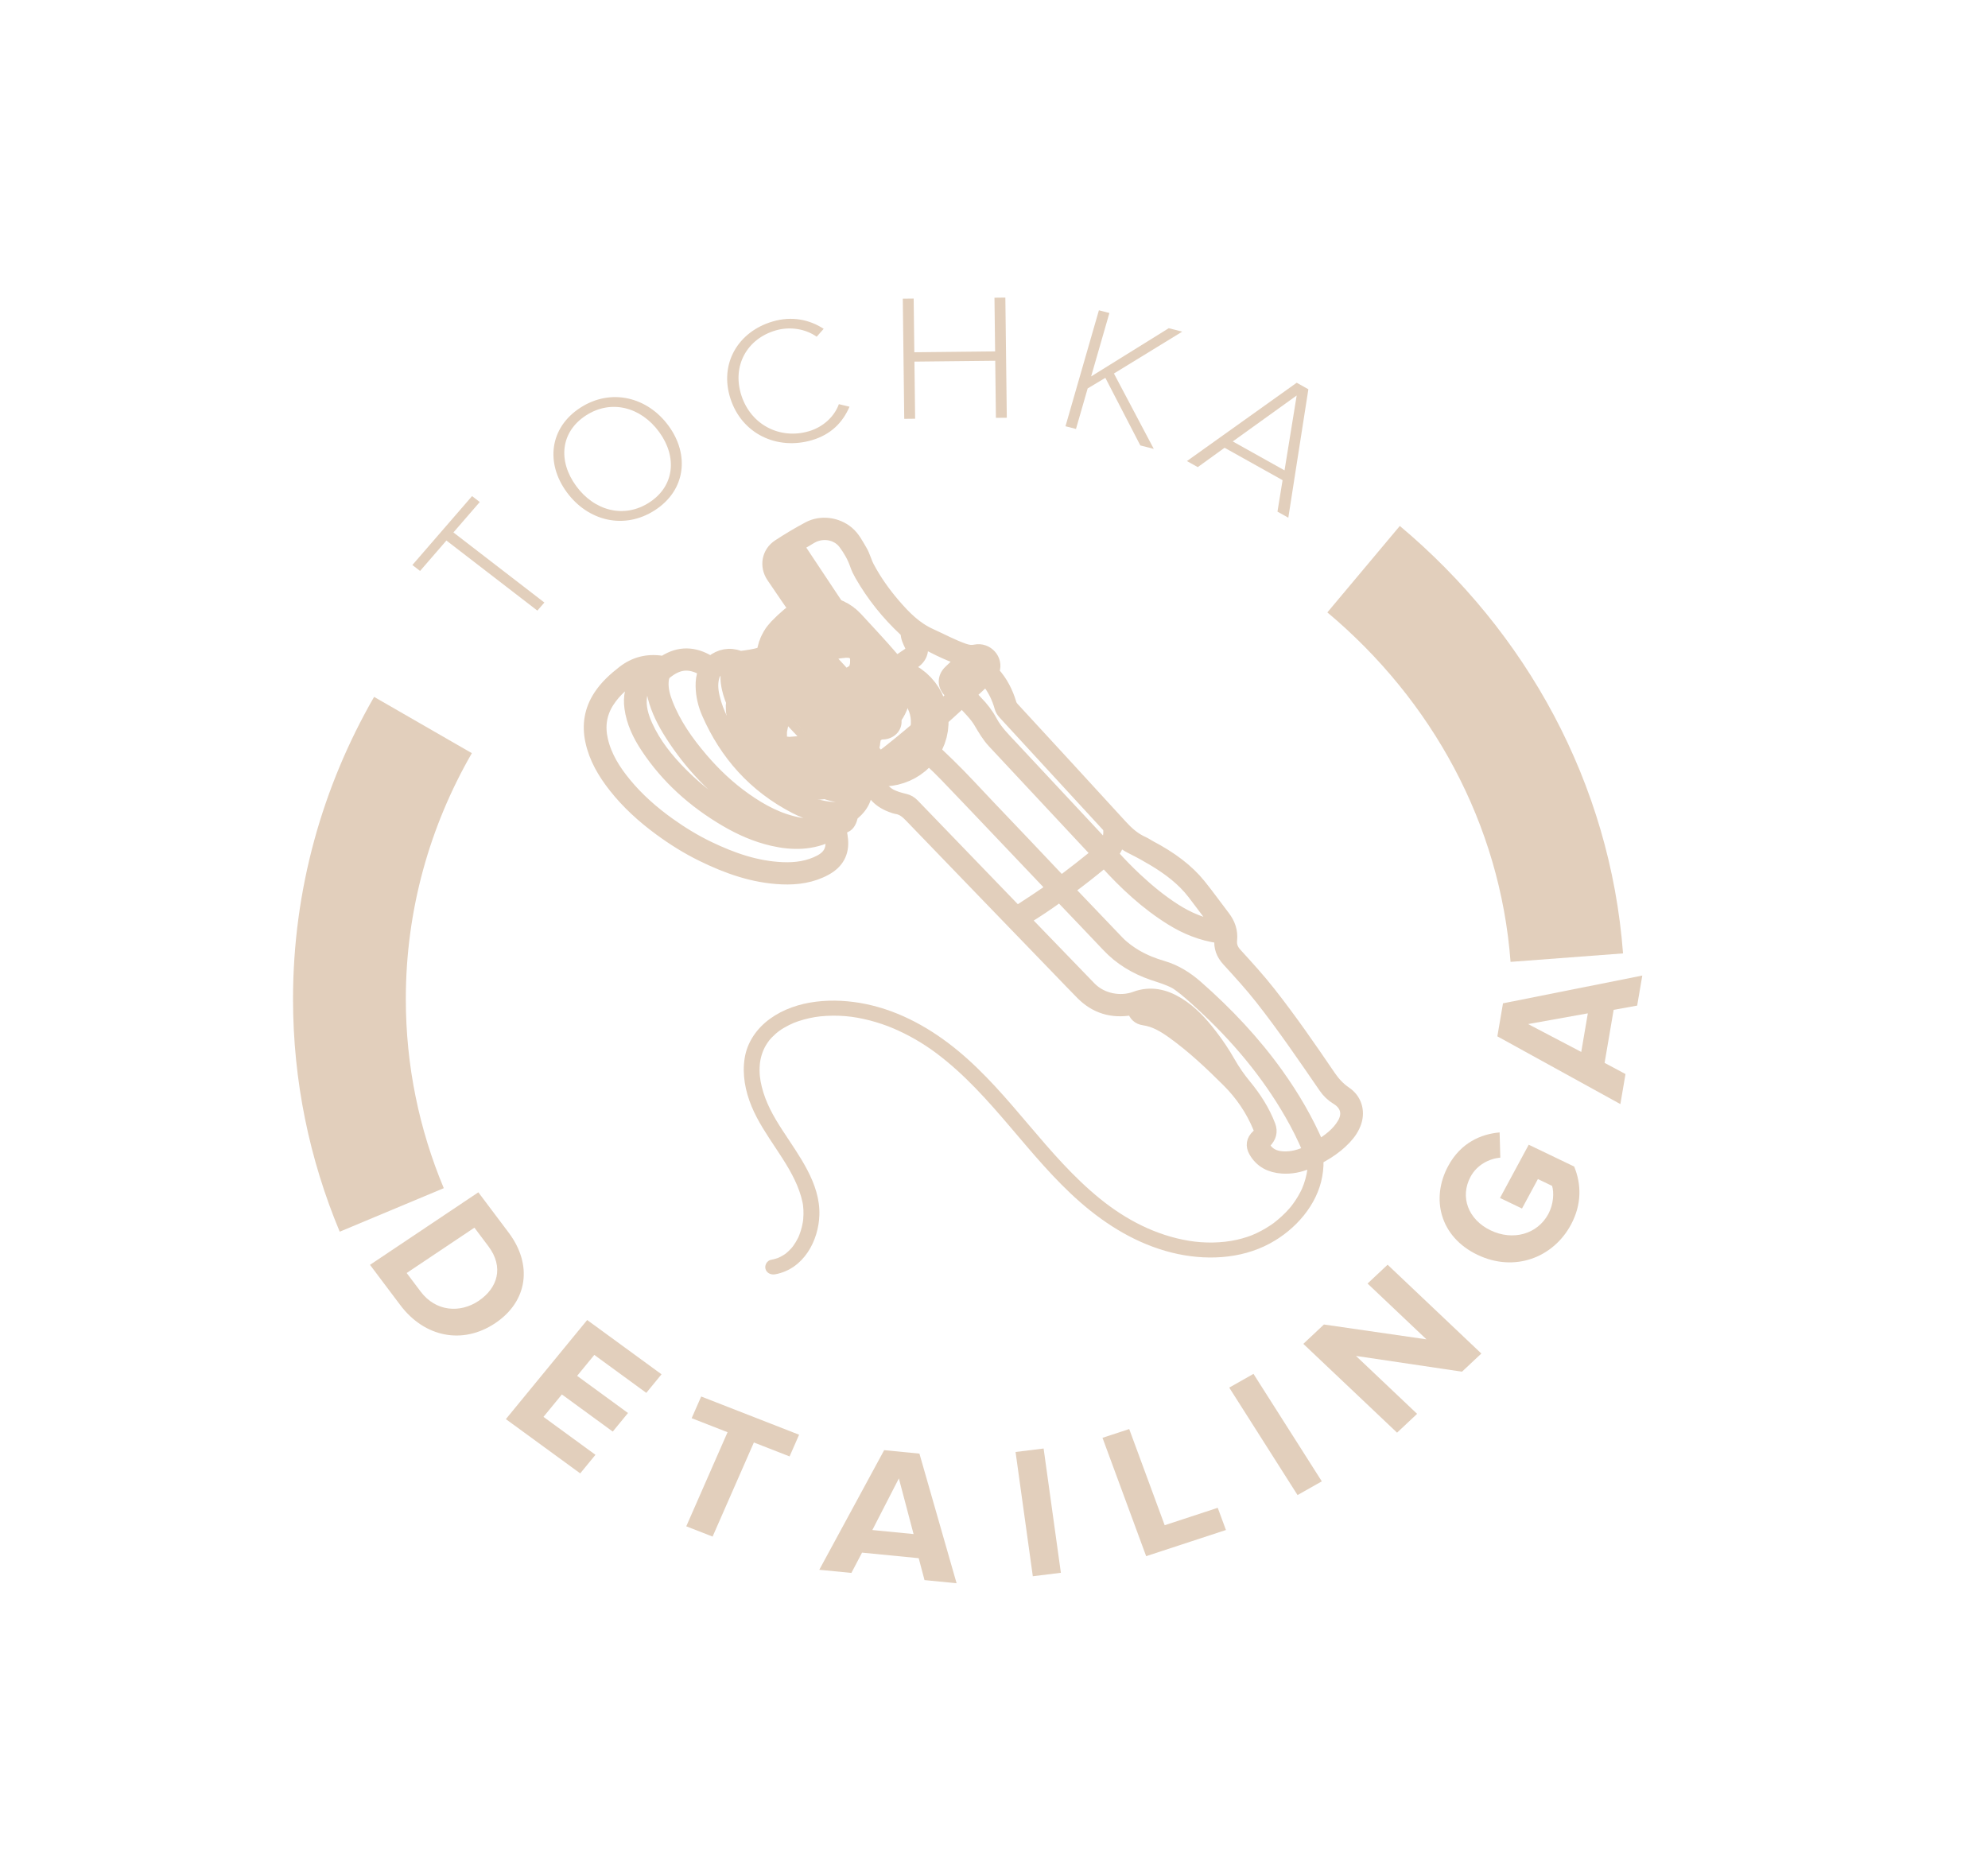<?xml version="1.0" encoding="UTF-8"?> <svg xmlns="http://www.w3.org/2000/svg" width="141" height="133" viewBox="0 0 141 133" fill="none"><mask id="mask0_218_1491" style="mask-type:luminance" maskUnits="userSpaceOnUse" x="0" y="0" width="141" height="133"><path d="M0 0H141V133H0V0Z" fill="white"></path></mask><g mask="url(#mask0_218_1491)"><path d="M69.073 46.879C68.644 47.282 68.218 47.689 67.796 48.099C67.633 48.258 67.658 48.431 67.855 48.629C68.027 48.802 68.246 48.841 68.403 48.701C68.767 48.375 69.121 48.037 69.478 47.705C69.541 47.646 69.602 47.584 69.667 47.528C69.931 47.3 69.896 46.998 69.585 46.827C69.407 46.728 69.22 46.741 69.073 46.879ZM55.377 40.582C56.015 41.512 56.65 42.444 57.287 43.375C57.556 43.769 57.544 44.017 57.237 44.392C57.102 44.557 56.969 44.724 56.838 44.892C56.805 44.933 56.756 44.977 56.774 45.031C56.798 45.103 56.796 45.199 56.875 45.237C56.963 45.281 57.004 45.189 57.057 45.147C57.299 44.953 57.538 44.756 57.777 44.559C58.137 44.261 58.176 44.01 57.92 43.636C57.284 42.705 56.648 41.773 56.01 40.842C55.727 40.43 55.505 39.99 55.336 39.477C55.129 39.889 55.142 40.239 55.377 40.582ZM83.737 72.089C83.235 71.686 82.686 71.368 82.027 71.247C81.773 71.2 81.517 71.189 81.264 71.234C81.18 71.249 81.032 71.198 81.032 71.36C81.033 71.518 81.085 71.64 81.279 71.667C81.477 71.694 81.671 71.739 81.861 71.801C82.458 71.996 82.983 72.313 83.487 72.66C84.337 73.246 85.107 73.92 85.854 74.618C85.878 74.64 85.908 74.656 85.936 74.674C85.324 73.713 84.641 72.815 83.737 72.089ZM45.395 49.37C45.29 50.115 45.493 50.812 45.797 51.487C46.386 52.795 47.282 53.91 48.305 54.938C49.588 56.228 51.041 57.318 52.711 58.13C53.92 58.718 55.186 59.139 56.573 59.132C56.648 59.131 56.723 59.124 56.801 59.107C56.385 59.019 55.972 58.93 55.57 58.799C54.587 58.479 53.688 58.008 52.844 57.439C50.708 56 49.008 54.184 47.655 52.073C47.123 51.243 46.679 50.372 46.434 49.423C46.315 48.963 46.255 48.498 46.36 47.979C45.79 48.329 45.479 48.782 45.395 49.37ZM78.83 60.506C78.742 60.603 78.832 60.649 78.878 60.701C79.402 61.281 79.947 61.842 80.521 62.379C81.382 63.184 82.291 63.935 83.295 64.577C84.237 65.179 85.26 65.611 86.386 65.81C86.418 65.816 86.452 65.816 86.501 65.82C86.463 65.672 86.378 65.564 86.296 65.455C85.765 64.748 85.24 64.037 84.701 63.335C83.935 62.337 82.933 61.584 81.84 60.931C81.389 60.661 80.93 60.404 80.459 60.169C80.05 59.964 79.638 59.763 79.356 59.321C79.258 59.797 79.12 60.184 78.83 60.506ZM50.552 47.908C50.388 48.417 50.43 48.929 50.546 49.439C50.822 50.647 51.428 51.714 52.153 52.727C52.946 53.836 53.884 54.827 54.993 55.662C56.092 56.49 57.286 57.147 58.71 57.344C58.999 57.384 59.288 57.383 59.579 57.382C59.87 57.382 60.093 57.285 60.282 57.075C60.538 56.79 60.727 56.483 60.761 56.081C60.607 56.158 60.477 56.238 60.335 56.291C59.794 56.493 59.258 56.406 58.731 56.24C57.912 55.984 57.192 55.552 56.515 55.061C55.114 54.043 53.919 52.837 52.946 51.441C52.377 50.623 51.901 49.763 51.688 48.793C51.569 48.255 51.553 47.718 51.753 47.19C51.761 47.167 51.758 47.139 51.76 47.113C51.251 47.087 50.701 47.45 50.552 47.908ZM78.74 58.762C78.73 58.667 78.673 58.607 78.615 58.544C76.163 55.877 73.711 53.211 71.256 50.547C71.148 50.43 71.075 50.31 71.033 50.159C70.836 49.458 70.526 48.807 70.044 48.234C69.963 48.138 69.918 48.107 69.809 48.213C69.481 48.53 69.142 48.836 68.802 49.141C68.71 49.224 68.717 49.284 68.798 49.366C68.942 49.515 69.073 49.676 69.219 49.823C69.627 50.236 69.976 50.688 70.245 51.192C70.623 51.901 71.202 52.464 71.749 53.05C73.912 55.367 76.076 57.684 78.239 60C78.275 60.039 78.314 60.076 78.366 60.129C78.694 59.709 78.792 59.255 78.74 58.762ZM59.566 57.958C58.45 58 57.41 57.732 56.441 57.231C53.525 55.725 51.527 53.451 50.267 50.578C50.001 49.972 49.847 49.332 49.837 48.669C49.832 48.328 49.864 47.991 49.998 47.67C50.046 47.553 50.003 47.495 49.898 47.435C48.809 46.815 47.998 47.033 47.199 47.676C46.99 47.845 46.939 48.099 46.924 48.353C46.89 48.901 47.035 49.418 47.232 49.923C47.801 51.38 48.697 52.656 49.722 53.856C50.64 54.932 51.669 55.906 52.844 56.732C54.007 57.549 55.25 58.226 56.702 58.484C57.557 58.636 58.397 58.597 59.216 58.301C59.398 58.235 59.572 58.158 59.667 57.984C59.635 57.95 59.6 57.957 59.566 57.958ZM62.944 47.459C63.463 47.124 63.976 46.78 64.484 46.431C64.714 46.272 64.777 46.033 64.662 45.784C64.523 45.484 64.364 45.194 64.376 44.853C64.378 44.764 64.286 44.723 64.23 44.671C62.986 43.513 61.946 42.212 61.114 40.763C60.982 40.533 60.865 40.299 60.78 40.048C60.591 39.491 60.297 38.978 59.941 38.502C59.396 37.775 58.338 37.592 57.513 38.066C57.218 38.236 56.934 38.423 56.634 38.584C56.491 38.661 56.507 38.721 56.581 38.832C57.527 40.251 58.468 41.673 59.413 43.093C59.522 43.256 59.608 43.425 59.635 43.616C59.674 43.901 59.803 44.143 59.973 44.38C60.649 45.318 61.313 46.265 61.98 47.209C62.05 47.308 62.129 47.396 62.232 47.467C62.471 47.577 62.717 47.605 62.944 47.459ZM52.554 47.243C52.401 47.259 52.341 47.319 52.303 47.445C52.121 48.051 52.235 48.638 52.44 49.215C52.823 50.294 53.474 51.231 54.217 52.115C55.062 53.122 56.023 54.02 57.129 54.77C57.747 55.19 58.396 55.569 59.146 55.755C59.294 55.791 59.443 55.817 59.595 55.824C60.14 55.849 60.473 55.653 60.643 55.173C60.727 54.936 60.885 54.785 61.107 54.675C61.351 54.554 61.605 54.45 61.812 54.272C61.877 54.216 61.905 54.185 61.836 54.104C61.274 53.452 60.719 52.794 60.162 52.138C60.149 52.123 60.139 52.1 60.123 52.094C59.565 51.889 59.298 51.396 58.934 51.007C58.042 50.056 57.178 49.081 56.293 48.124C56.002 47.809 55.821 47.458 55.767 47.044C55.735 46.799 55.69 46.555 55.646 46.279C54.702 46.918 53.642 47.125 52.554 47.243ZM65.211 45.522C65.451 46.047 65.307 46.578 64.818 46.914C64.327 47.252 63.832 47.585 63.331 47.91C62.73 48.3 61.941 48.176 61.531 47.608C60.764 46.546 60.018 45.472 59.263 44.403C59.107 44.183 59.087 43.924 59.026 43.677C59.009 43.607 58.99 43.544 58.949 43.481C57.994 42.044 57.042 40.606 56.089 39.168C56.071 39.141 56.056 39.109 56.033 39.087C56.001 39.056 56.002 38.977 55.914 39.02C55.839 39.057 55.87 39.106 55.882 39.153C55.988 39.562 56.144 39.954 56.383 40.309C57.05 41.3 57.727 42.286 58.4 43.273C58.866 43.954 58.784 44.504 58.135 45.033C57.874 45.246 57.616 45.462 57.352 45.672C57.074 45.894 56.736 45.896 56.458 45.691C56.409 45.655 56.383 45.547 56.303 45.599C56.226 45.648 56.174 45.732 56.195 45.837C56.221 45.972 56.237 46.108 56.26 46.244C56.492 47.618 56.298 47.232 57.256 48.294C58.173 49.311 59.102 50.319 60.024 51.331C60.111 51.426 60.201 51.507 60.338 51.542C60.476 51.579 60.563 51.689 60.65 51.791C61.195 52.431 61.743 53.069 62.281 53.714C62.376 53.827 62.429 53.835 62.549 53.743C64.253 52.432 65.868 51.031 67.439 49.582C67.538 49.491 67.7 49.406 67.714 49.304C67.73 49.193 67.533 49.142 67.437 49.056C66.977 48.648 66.959 48.075 67.399 47.654C67.68 47.385 67.96 47.114 68.244 46.848C68.313 46.783 68.343 46.744 68.223 46.703C67.138 46.335 66.133 45.81 65.084 45.25C65.141 45.37 65.177 45.446 65.211 45.522ZM64.163 56.796C64.386 56.846 64.565 56.953 64.72 57.113C67.122 59.603 69.528 62.089 71.927 64.581C72.071 64.731 72.163 64.746 72.347 64.629C73.108 64.142 73.857 63.641 74.599 63.129C74.744 63.029 74.738 62.973 74.622 62.851C72.121 60.226 69.634 57.59 67.123 54.974C66.402 54.222 65.611 53.53 64.857 52.806C64.776 52.728 64.732 52.74 64.661 52.801C63.89 53.475 63.072 54.095 62.24 54.699C62.191 54.734 62.132 54.766 62.143 54.837C62.235 55.471 62.432 56.051 63.132 56.446C63.406 56.59 63.779 56.709 64.163 56.796ZM65.353 52.456C65.98 53.054 66.613 53.645 67.234 54.248C68.236 55.219 69.166 56.252 70.128 57.259C71.797 59.005 73.458 60.758 75.117 62.513C75.23 62.632 75.295 62.626 75.415 62.535C76.219 61.929 77.011 61.31 77.79 60.676C77.921 60.57 77.907 60.516 77.801 60.403C75.37 57.805 72.946 55.202 70.516 52.603C70.118 52.177 69.835 51.684 69.546 51.195C69.219 50.64 68.734 50.208 68.32 49.721C68.235 49.62 68.197 49.698 68.145 49.746C67.613 50.23 67.085 50.717 66.548 51.195C66.156 51.544 65.752 51.88 65.353 52.222C65.328 52.243 65.3 52.264 65.269 52.288C65.217 52.376 65.304 52.41 65.353 52.456ZM44.96 47.916C44.232 48.409 43.58 48.97 43.1 49.703C42.523 50.583 42.396 51.516 42.624 52.507C42.896 53.689 43.536 54.7 44.313 55.64C45.202 56.716 46.249 57.639 47.399 58.463C48.301 59.109 49.246 59.69 50.255 60.174C51.908 60.966 53.622 61.574 55.5 61.652C56.448 61.691 57.365 61.564 58.209 61.117C58.83 60.788 59.108 60.291 59.042 59.623C59.026 59.462 59.002 59.3 58.983 59.14C58.958 59.139 58.943 59.133 58.934 59.138C57.611 59.82 56.219 59.83 54.798 59.502C53.61 59.228 52.518 58.741 51.485 58.133C49.227 56.805 47.347 55.112 45.931 52.979C45.36 52.12 44.92 51.206 44.785 50.185C44.687 49.441 44.809 48.741 45.29 48.12C45.437 47.931 45.63 47.783 45.843 47.588C45.49 47.644 45.205 47.749 44.96 47.916ZM81.781 69.032C80.549 68.611 79.481 67.966 78.607 67.034C77.514 65.869 76.399 64.722 75.299 63.562C75.203 63.462 75.144 63.451 75.032 63.532C74.27 64.085 73.487 64.609 72.679 65.101C72.545 65.183 72.563 65.232 72.658 65.33C74.195 66.916 75.728 68.505 77.263 70.094C78.125 70.986 79.49 71.209 80.533 70.821C81.591 70.427 82.586 70.652 83.515 71.219C84.473 71.803 85.194 72.607 85.854 73.466C86.326 74.079 86.755 74.719 87.134 75.387C87.461 75.963 87.837 76.504 88.263 77.02C88.976 77.883 89.574 78.812 89.97 79.85C90.133 80.278 90.02 80.628 89.716 80.945C89.502 81.169 89.493 81.217 89.661 81.471C89.961 81.926 90.416 82.128 90.963 82.162C91.632 82.204 92.249 82.026 92.838 81.74C92.973 81.676 92.903 81.604 92.873 81.532C92.504 80.657 92.078 79.807 91.602 78.98C89.914 76.043 87.737 73.461 85.202 71.139C84.701 70.681 84.203 70.22 83.647 69.819C83.565 69.76 83.479 69.704 83.432 69.673C82.886 69.371 82.326 69.218 81.781 69.032ZM82.423 68.632C83.356 68.905 84.134 69.394 84.843 70.017C86.981 71.894 88.909 73.939 90.545 76.225C91.68 77.811 92.653 79.478 93.415 81.252C93.446 81.326 93.449 81.427 93.589 81.34C94.289 80.906 94.936 80.427 95.346 79.713C95.748 79.01 95.567 78.307 94.852 77.873C94.507 77.665 94.232 77.399 94.01 77.076C92.545 74.948 91.093 72.812 89.489 70.773C88.751 69.835 87.943 68.952 87.136 68.069C86.753 67.65 86.567 67.179 86.637 66.627C86.655 66.485 86.621 66.424 86.454 66.401C85.242 66.233 84.14 65.785 83.124 65.156C81.346 64.055 79.853 62.655 78.475 61.139C78.367 61.02 78.311 60.999 78.177 61.112C77.404 61.762 76.605 62.385 75.787 62.986C75.699 63.051 75.659 63.088 75.755 63.188C76.923 64.406 78.082 65.63 79.251 66.846C79.653 67.265 80.135 67.595 80.525 67.831C81.198 68.219 81.802 68.451 82.423 68.632ZM85.043 62.812C85.633 63.543 86.176 64.308 86.749 65.052C87.123 65.537 87.307 66.071 87.243 66.67C87.2 67.067 87.328 67.395 87.602 67.695C88.432 68.603 89.261 69.512 90.018 70.477C91.516 72.386 92.89 74.375 94.249 76.372C94.564 76.835 94.925 77.231 95.402 77.555C96.081 78.014 96.317 78.793 96.077 79.546C95.936 79.987 95.678 80.362 95.357 80.701C94.623 81.475 93.709 82.01 92.717 82.428C92.162 82.663 91.57 82.781 90.956 82.741C90.115 82.686 89.453 82.345 89.049 81.625C88.841 81.256 88.896 80.898 89.216 80.607C89.426 80.415 89.473 80.224 89.365 79.958C88.852 78.703 88.092 77.584 87.123 76.62C85.902 75.406 84.646 74.216 83.228 73.198C82.599 72.745 81.939 72.341 81.126 72.224C80.773 72.173 80.543 71.954 80.46 71.627C80.423 71.482 80.369 71.485 80.24 71.509C78.879 71.755 77.722 71.394 76.776 70.444C76.218 69.883 75.676 69.309 75.127 68.742C71.63 65.121 68.129 61.504 64.638 57.877C64.337 57.564 64.033 57.296 63.573 57.236C63.505 57.227 63.441 57.198 63.376 57.176C62.425 56.862 61.813 56.264 61.615 55.316C61.605 55.271 61.596 55.226 61.583 55.182C61.575 55.152 61.571 55.121 61.52 55.123C61.404 55.126 61.287 55.259 61.313 55.369C61.526 56.29 61.243 57.057 60.498 57.675C60.414 57.745 60.371 57.82 60.345 57.919C60.279 58.179 60.174 58.463 59.922 58.568C59.508 58.74 59.561 59.015 59.62 59.322C59.635 59.399 59.642 59.478 59.649 59.556C59.735 60.459 59.37 61.145 58.537 61.601C57.588 62.122 56.549 62.273 55.472 62.228C53.444 62.143 51.598 61.481 49.822 60.611C48.761 60.092 47.771 59.469 46.828 58.776C45.634 57.899 44.553 56.915 43.647 55.767C42.88 54.794 42.264 53.749 42.008 52.544C41.768 51.421 41.938 50.366 42.586 49.384C43.024 48.719 43.605 48.189 44.239 47.698C45.033 47.084 45.926 46.854 46.935 47.01C47.011 47.022 47.077 47.022 47.149 46.976C48.184 46.312 49.223 46.349 50.258 46.975C50.357 47.035 50.423 47.049 50.527 46.968C51.094 46.528 51.726 46.395 52.427 46.647C52.496 46.672 52.563 46.667 52.632 46.659C53.059 46.606 53.483 46.539 53.896 46.426C54.535 46.25 55.157 46.027 55.588 45.525C56.002 45.043 56.364 44.523 56.76 44.028C56.866 43.894 56.852 43.797 56.761 43.665C56.118 42.736 55.478 41.806 54.847 40.871C54.359 40.147 54.522 39.22 55.255 38.743C55.938 38.298 56.641 37.876 57.363 37.491C58.236 37.026 59.349 37.182 60.093 37.805C60.515 38.157 60.739 38.629 61.008 39.076C61.233 39.447 61.322 39.872 61.524 40.25C62.035 41.21 62.664 42.099 63.382 42.932C64.122 43.791 64.906 44.595 65.999 45.085C66.78 45.435 67.529 45.849 68.343 46.132C68.613 46.226 68.872 46.279 69.183 46.214C69.981 46.047 70.665 46.823 70.395 47.554C70.361 47.646 70.373 47.709 70.437 47.781C70.997 48.405 71.36 49.126 71.595 49.907C71.636 50.043 71.703 50.155 71.8 50.261C74.364 53.045 76.93 55.825 79.481 58.619C79.93 59.111 80.411 59.54 81.036 59.82C81.204 59.896 81.358 60.001 81.518 60.092C83.031 60.882 84.208 61.775 85.043 62.812Z" fill="#E2CFBC"></path><path d="M69.073 46.879C68.644 47.282 68.218 47.689 67.796 48.099C67.633 48.258 67.658 48.431 67.855 48.629C68.027 48.802 68.246 48.841 68.403 48.701C68.767 48.375 69.121 48.037 69.478 47.705C69.541 47.646 69.602 47.584 69.667 47.528C69.931 47.3 69.896 46.998 69.585 46.827C69.407 46.728 69.22 46.741 69.073 46.879ZM55.377 40.582C56.015 41.512 56.65 42.444 57.287 43.375C57.556 43.769 57.544 44.017 57.237 44.392C57.102 44.557 56.969 44.724 56.838 44.892C56.805 44.933 56.756 44.977 56.774 45.031C56.798 45.103 56.796 45.199 56.875 45.237C56.963 45.281 57.004 45.189 57.057 45.147C57.299 44.953 57.538 44.756 57.777 44.559C58.137 44.261 58.176 44.01 57.92 43.636C57.284 42.705 56.648 41.773 56.01 40.842C55.727 40.43 55.505 39.99 55.336 39.477C55.129 39.889 55.142 40.239 55.377 40.582ZM83.737 72.089C83.235 71.686 82.686 71.368 82.027 71.247C81.773 71.2 81.517 71.189 81.264 71.234C81.18 71.249 81.032 71.198 81.032 71.36C81.033 71.518 81.085 71.64 81.279 71.667C81.477 71.694 81.671 71.739 81.861 71.801C82.458 71.996 82.983 72.313 83.487 72.66C84.337 73.246 85.107 73.92 85.854 74.618C85.878 74.64 85.908 74.656 85.936 74.674C85.324 73.713 84.641 72.815 83.737 72.089ZM45.395 49.37C45.29 50.115 45.493 50.812 45.797 51.487C46.386 52.795 47.282 53.91 48.305 54.938C49.588 56.228 51.041 57.318 52.711 58.13C53.92 58.718 55.186 59.139 56.573 59.132C56.648 59.131 56.723 59.124 56.801 59.107C56.385 59.019 55.972 58.93 55.57 58.799C54.587 58.479 53.688 58.008 52.844 57.439C50.708 56 49.008 54.184 47.655 52.073C47.123 51.243 46.679 50.372 46.434 49.423C46.315 48.963 46.255 48.498 46.36 47.979C45.79 48.329 45.479 48.782 45.395 49.37ZM78.83 60.506C78.742 60.603 78.832 60.649 78.878 60.701C79.402 61.281 79.947 61.842 80.521 62.379C81.382 63.184 82.291 63.935 83.295 64.577C84.237 65.179 85.26 65.611 86.386 65.81C86.418 65.816 86.452 65.816 86.501 65.82C86.463 65.672 86.378 65.564 86.296 65.455C85.765 64.748 85.24 64.037 84.701 63.335C83.935 62.337 82.933 61.584 81.84 60.931C81.389 60.661 80.93 60.404 80.459 60.169C80.05 59.964 79.638 59.763 79.356 59.321C79.258 59.797 79.12 60.184 78.83 60.506ZM50.552 47.908C50.388 48.417 50.43 48.929 50.546 49.439C50.822 50.647 51.428 51.714 52.153 52.727C52.946 53.836 53.884 54.827 54.993 55.662C56.092 56.49 57.286 57.147 58.71 57.344C58.999 57.384 59.288 57.383 59.579 57.382C59.87 57.382 60.093 57.285 60.282 57.075C60.538 56.79 60.727 56.483 60.761 56.081C60.607 56.158 60.477 56.238 60.335 56.291C59.794 56.493 59.258 56.406 58.731 56.24C57.912 55.984 57.192 55.552 56.515 55.061C55.114 54.043 53.919 52.837 52.946 51.441C52.377 50.623 51.901 49.763 51.688 48.793C51.569 48.255 51.553 47.718 51.753 47.19C51.761 47.167 51.758 47.139 51.76 47.113C51.251 47.087 50.701 47.45 50.552 47.908ZM78.74 58.762C78.73 58.667 78.673 58.607 78.615 58.544C76.163 55.877 73.711 53.211 71.256 50.547C71.148 50.43 71.075 50.31 71.033 50.159C70.836 49.458 70.526 48.807 70.044 48.234C69.963 48.138 69.918 48.107 69.809 48.213C69.481 48.53 69.142 48.836 68.802 49.141C68.71 49.224 68.717 49.284 68.798 49.366C68.942 49.515 69.073 49.676 69.219 49.823C69.627 50.236 69.976 50.688 70.245 51.192C70.623 51.901 71.202 52.464 71.749 53.05C73.912 55.367 76.076 57.684 78.239 60C78.275 60.039 78.314 60.076 78.366 60.129C78.694 59.709 78.792 59.255 78.74 58.762ZM59.566 57.958C58.45 58 57.41 57.732 56.441 57.231C53.525 55.725 51.527 53.451 50.267 50.578C50.001 49.972 49.847 49.332 49.837 48.669C49.832 48.328 49.864 47.991 49.998 47.67C50.046 47.553 50.003 47.495 49.898 47.435C48.809 46.815 47.998 47.033 47.199 47.676C46.99 47.845 46.939 48.099 46.924 48.353C46.89 48.901 47.035 49.418 47.232 49.923C47.801 51.38 48.697 52.656 49.722 53.856C50.64 54.932 51.669 55.906 52.844 56.732C54.007 57.549 55.25 58.226 56.702 58.484C57.557 58.636 58.397 58.597 59.216 58.301C59.398 58.235 59.572 58.158 59.667 57.984C59.635 57.95 59.6 57.957 59.566 57.958ZM62.944 47.459C63.463 47.124 63.976 46.78 64.484 46.431C64.714 46.272 64.777 46.033 64.662 45.784C64.523 45.484 64.364 45.194 64.376 44.853C64.378 44.764 64.286 44.723 64.23 44.671C62.986 43.513 61.946 42.212 61.114 40.763C60.982 40.533 60.865 40.299 60.78 40.048C60.591 39.491 60.297 38.978 59.941 38.502C59.396 37.775 58.338 37.592 57.513 38.066C57.218 38.236 56.934 38.423 56.634 38.584C56.491 38.661 56.507 38.721 56.581 38.832C57.527 40.251 58.468 41.673 59.413 43.093C59.522 43.256 59.608 43.425 59.635 43.616C59.674 43.901 59.803 44.143 59.973 44.38C60.649 45.318 61.313 46.265 61.98 47.209C62.05 47.308 62.129 47.396 62.232 47.467C62.471 47.577 62.717 47.605 62.944 47.459ZM52.554 47.243C52.401 47.259 52.341 47.319 52.303 47.445C52.121 48.051 52.235 48.638 52.44 49.215C52.823 50.294 53.474 51.231 54.217 52.115C55.062 53.122 56.023 54.02 57.129 54.77C57.747 55.19 58.396 55.569 59.146 55.755C59.294 55.791 59.443 55.817 59.595 55.824C60.14 55.849 60.473 55.653 60.643 55.173C60.727 54.936 60.885 54.785 61.107 54.675C61.351 54.554 61.605 54.45 61.812 54.272C61.877 54.216 61.905 54.185 61.836 54.104C61.274 53.452 60.719 52.794 60.162 52.138C60.149 52.123 60.139 52.1 60.123 52.094C59.565 51.889 59.298 51.396 58.934 51.007C58.042 50.056 57.178 49.081 56.293 48.124C56.002 47.809 55.821 47.458 55.767 47.044C55.735 46.799 55.69 46.555 55.646 46.279C54.702 46.918 53.642 47.125 52.554 47.243ZM65.211 45.522C65.451 46.047 65.307 46.578 64.818 46.914C64.327 47.252 63.832 47.585 63.331 47.91C62.73 48.3 61.941 48.176 61.531 47.608C60.764 46.546 60.018 45.472 59.263 44.403C59.107 44.183 59.087 43.924 59.026 43.677C59.009 43.607 58.99 43.544 58.949 43.481C57.994 42.044 57.042 40.606 56.089 39.168C56.071 39.141 56.056 39.109 56.033 39.087C56.001 39.056 56.002 38.977 55.914 39.02C55.839 39.057 55.87 39.106 55.882 39.153C55.988 39.562 56.144 39.954 56.383 40.309C57.05 41.3 57.727 42.286 58.4 43.273C58.866 43.954 58.784 44.504 58.135 45.033C57.874 45.246 57.616 45.462 57.352 45.672C57.074 45.894 56.736 45.896 56.458 45.691C56.409 45.655 56.383 45.547 56.303 45.599C56.226 45.648 56.174 45.732 56.195 45.837C56.221 45.972 56.237 46.108 56.26 46.244C56.492 47.618 56.298 47.232 57.256 48.294C58.173 49.311 59.102 50.319 60.024 51.331C60.111 51.426 60.201 51.507 60.338 51.542C60.476 51.579 60.563 51.689 60.65 51.791C61.195 52.431 61.743 53.069 62.281 53.714C62.376 53.827 62.429 53.835 62.549 53.743C64.253 52.432 65.868 51.031 67.439 49.582C67.538 49.491 67.7 49.406 67.714 49.304C67.73 49.193 67.533 49.142 67.437 49.056C66.977 48.648 66.959 48.075 67.399 47.654C67.68 47.385 67.96 47.114 68.244 46.848C68.313 46.783 68.343 46.744 68.223 46.703C67.138 46.335 66.133 45.81 65.084 45.25C65.141 45.37 65.177 45.446 65.211 45.522ZM64.163 56.796C64.386 56.846 64.565 56.953 64.72 57.113C67.122 59.603 69.528 62.089 71.927 64.581C72.071 64.731 72.163 64.746 72.347 64.629C73.108 64.142 73.857 63.641 74.599 63.129C74.744 63.029 74.738 62.973 74.622 62.851C72.121 60.226 69.634 57.59 67.123 54.974C66.402 54.222 65.611 53.53 64.857 52.806C64.776 52.728 64.732 52.74 64.661 52.801C63.89 53.475 63.072 54.095 62.24 54.699C62.191 54.734 62.132 54.766 62.143 54.837C62.235 55.471 62.432 56.051 63.132 56.446C63.406 56.59 63.779 56.709 64.163 56.796ZM65.353 52.456C65.98 53.054 66.613 53.645 67.234 54.248C68.236 55.219 69.166 56.252 70.128 57.259C71.797 59.005 73.458 60.758 75.117 62.513C75.23 62.632 75.295 62.626 75.415 62.535C76.219 61.929 77.011 61.31 77.79 60.676C77.921 60.57 77.907 60.516 77.801 60.403C75.37 57.805 72.946 55.202 70.516 52.603C70.118 52.177 69.835 51.684 69.546 51.195C69.219 50.64 68.734 50.208 68.32 49.721C68.235 49.62 68.197 49.698 68.145 49.746C67.613 50.23 67.085 50.717 66.548 51.195C66.156 51.544 65.752 51.88 65.353 52.222C65.328 52.243 65.3 52.264 65.269 52.288C65.217 52.376 65.304 52.41 65.353 52.456ZM44.96 47.916C44.232 48.409 43.58 48.97 43.1 49.703C42.523 50.583 42.396 51.516 42.624 52.507C42.896 53.689 43.536 54.7 44.313 55.64C45.202 56.716 46.249 57.639 47.399 58.463C48.301 59.109 49.246 59.69 50.255 60.174C51.908 60.966 53.622 61.574 55.5 61.652C56.448 61.691 57.365 61.564 58.209 61.117C58.83 60.788 59.108 60.291 59.042 59.623C59.026 59.462 59.002 59.3 58.983 59.14C58.958 59.139 58.943 59.133 58.934 59.138C57.611 59.82 56.219 59.83 54.798 59.502C53.61 59.228 52.518 58.741 51.485 58.133C49.227 56.805 47.347 55.112 45.931 52.979C45.36 52.12 44.92 51.206 44.785 50.185C44.687 49.441 44.809 48.741 45.29 48.12C45.437 47.931 45.63 47.783 45.843 47.588C45.49 47.644 45.205 47.749 44.96 47.916ZM81.781 69.032C80.549 68.611 79.481 67.966 78.607 67.034C77.514 65.869 76.399 64.722 75.299 63.562C75.203 63.462 75.144 63.451 75.032 63.532C74.27 64.085 73.487 64.609 72.679 65.101C72.545 65.183 72.563 65.232 72.658 65.33C74.195 66.916 75.728 68.505 77.263 70.094C78.125 70.986 79.49 71.209 80.533 70.821C81.591 70.427 82.586 70.652 83.515 71.219C84.473 71.803 85.194 72.607 85.854 73.466C86.326 74.079 86.755 74.719 87.134 75.387C87.461 75.963 87.837 76.504 88.263 77.02C88.976 77.883 89.574 78.812 89.97 79.85C90.133 80.278 90.02 80.628 89.716 80.945C89.502 81.169 89.493 81.217 89.661 81.471C89.961 81.926 90.416 82.128 90.963 82.162C91.632 82.204 92.249 82.026 92.838 81.74C92.973 81.676 92.903 81.604 92.873 81.532C92.504 80.657 92.078 79.807 91.602 78.98C89.914 76.043 87.737 73.461 85.202 71.139C84.701 70.681 84.203 70.22 83.647 69.819C83.565 69.76 83.479 69.704 83.432 69.673C82.886 69.371 82.326 69.218 81.781 69.032ZM82.423 68.632C83.356 68.905 84.134 69.394 84.843 70.017C86.981 71.894 88.909 73.939 90.545 76.225C91.68 77.811 92.653 79.478 93.415 81.252C93.446 81.326 93.449 81.427 93.589 81.34C94.289 80.906 94.936 80.427 95.346 79.713C95.748 79.01 95.567 78.307 94.852 77.873C94.507 77.665 94.232 77.399 94.01 77.076C92.545 74.948 91.093 72.812 89.489 70.773C88.751 69.835 87.943 68.952 87.136 68.069C86.753 67.65 86.567 67.179 86.637 66.627C86.655 66.485 86.621 66.424 86.454 66.401C85.242 66.233 84.14 65.785 83.124 65.156C81.346 64.055 79.853 62.655 78.475 61.139C78.367 61.02 78.311 60.999 78.177 61.112C77.404 61.762 76.605 62.385 75.787 62.986C75.699 63.051 75.659 63.088 75.755 63.188C76.923 64.406 78.082 65.63 79.251 66.846C79.653 67.265 80.135 67.595 80.525 67.831C81.198 68.219 81.802 68.451 82.423 68.632ZM85.043 62.812C85.633 63.543 86.176 64.308 86.749 65.052C87.123 65.537 87.307 66.071 87.243 66.67C87.2 67.067 87.328 67.395 87.602 67.695C88.432 68.603 89.261 69.512 90.018 70.477C91.516 72.386 92.89 74.375 94.249 76.372C94.564 76.835 94.925 77.231 95.402 77.555C96.081 78.014 96.317 78.793 96.077 79.546C95.936 79.987 95.678 80.362 95.357 80.701C94.623 81.475 93.709 82.01 92.717 82.428C92.162 82.663 91.57 82.781 90.956 82.741C90.115 82.686 89.453 82.345 89.049 81.625C88.841 81.256 88.896 80.898 89.216 80.607C89.426 80.415 89.473 80.224 89.365 79.958C88.852 78.703 88.092 77.584 87.123 76.62C85.902 75.406 84.646 74.216 83.228 73.198C82.599 72.745 81.939 72.341 81.126 72.224C80.773 72.173 80.543 71.954 80.46 71.627C80.423 71.482 80.369 71.485 80.24 71.509C78.879 71.755 77.722 71.394 76.776 70.444C76.218 69.883 75.676 69.309 75.127 68.742C71.63 65.121 68.129 61.504 64.638 57.877C64.337 57.564 64.033 57.296 63.573 57.236C63.505 57.227 63.441 57.198 63.376 57.176C62.425 56.862 61.813 56.264 61.615 55.316C61.605 55.271 61.596 55.226 61.583 55.182C61.575 55.152 61.571 55.121 61.52 55.123C61.404 55.126 61.287 55.259 61.313 55.369C61.526 56.29 61.243 57.057 60.498 57.675C60.414 57.745 60.371 57.82 60.345 57.919C60.279 58.179 60.174 58.463 59.922 58.568C59.508 58.74 59.561 59.015 59.62 59.322C59.635 59.399 59.642 59.478 59.649 59.556C59.735 60.459 59.37 61.145 58.537 61.601C57.588 62.122 56.549 62.273 55.472 62.228C53.444 62.143 51.598 61.481 49.822 60.611C48.761 60.092 47.771 59.469 46.828 58.776C45.634 57.899 44.553 56.915 43.647 55.767C42.88 54.794 42.264 53.749 42.008 52.544C41.768 51.421 41.938 50.366 42.586 49.384C43.024 48.719 43.605 48.189 44.239 47.698C45.033 47.084 45.926 46.854 46.935 47.01C47.011 47.022 47.077 47.022 47.149 46.976C48.184 46.312 49.223 46.349 50.258 46.975C50.357 47.035 50.423 47.049 50.527 46.968C51.094 46.528 51.726 46.395 52.427 46.647C52.496 46.672 52.563 46.667 52.632 46.659C53.059 46.606 53.483 46.539 53.896 46.426C54.535 46.25 55.157 46.027 55.588 45.525C56.002 45.043 56.364 44.523 56.76 44.028C56.866 43.894 56.852 43.797 56.761 43.665C56.118 42.736 55.478 41.806 54.847 40.871C54.359 40.147 54.522 39.22 55.255 38.743C55.938 38.298 56.641 37.876 57.363 37.491C58.236 37.026 59.349 37.182 60.093 37.805C60.515 38.157 60.739 38.629 61.008 39.076C61.233 39.447 61.322 39.872 61.524 40.25C62.035 41.21 62.664 42.099 63.382 42.932C64.122 43.791 64.906 44.595 65.999 45.085C66.78 45.435 67.529 45.849 68.343 46.132C68.613 46.226 68.872 46.279 69.183 46.214C69.981 46.047 70.665 46.823 70.395 47.554C70.361 47.646 70.373 47.709 70.437 47.781C70.997 48.405 71.36 49.126 71.595 49.907C71.636 50.043 71.703 50.155 71.8 50.261C74.364 53.045 76.93 55.825 79.481 58.619C79.93 59.111 80.411 59.54 81.036 59.82C81.204 59.896 81.358 60.001 81.518 60.092C83.031 60.882 84.208 61.775 85.043 62.812Z" stroke="#E2CFBC" stroke-miterlimit="10"></path><path d="M57.717 46.861C58.201 47.388 58.689 47.911 59.176 48.436C59.44 48.72 59.705 49.003 59.962 49.293C60.049 49.39 60.108 49.401 60.204 49.303C60.306 49.198 60.424 49.105 60.543 49.016C60.635 48.948 60.638 48.893 60.563 48.811C59.794 47.974 59.027 47.136 58.26 46.297C58.22 46.253 58.186 46.185 58.115 46.25C57.955 46.394 57.8 46.543 57.627 46.705C57.578 46.779 57.677 46.817 57.717 46.861ZM59.565 49.733C59.278 49.425 58.993 49.115 58.707 48.806C58.193 48.252 57.678 47.7 57.165 47.145C56.943 46.905 56.91 46.595 57.103 46.395C57.322 46.169 57.552 45.952 57.795 45.749C58.041 45.544 58.4 45.568 58.615 45.804C59.452 46.722 60.312 47.621 61.116 48.566C61.335 48.825 61.324 49.104 61.075 49.334C60.873 49.52 60.659 49.696 60.442 49.867C60.25 50.017 59.97 50.027 59.725 49.886C59.69 49.854 59.624 49.797 59.565 49.733Z" fill="#E2CFBC"></path><path d="M57.717 46.861C58.201 47.388 58.689 47.911 59.176 48.436C59.44 48.72 59.705 49.003 59.962 49.293C60.049 49.39 60.108 49.401 60.204 49.303C60.306 49.198 60.424 49.105 60.543 49.016C60.635 48.948 60.638 48.893 60.563 48.811C59.794 47.974 59.027 47.136 58.26 46.297C58.22 46.253 58.186 46.185 58.115 46.25C57.955 46.394 57.8 46.543 57.627 46.705C57.578 46.779 57.677 46.817 57.717 46.861ZM59.565 49.733C59.278 49.425 58.993 49.115 58.707 48.806C58.193 48.252 57.678 47.7 57.165 47.145C56.943 46.905 56.91 46.595 57.103 46.395C57.322 46.169 57.552 45.952 57.795 45.749C58.041 45.544 58.4 45.568 58.615 45.804C59.452 46.722 60.312 47.621 61.116 48.566C61.335 48.825 61.324 49.104 61.075 49.334C60.873 49.52 60.659 49.696 60.442 49.867C60.25 50.017 59.97 50.027 59.725 49.886C59.69 49.854 59.624 49.797 59.565 49.733Z" stroke="#E2CFBC" stroke-width="6.667" stroke-miterlimit="10"></path><path d="M62.969 50.592C62.626 50.405 62.169 50.52 61.975 50.843C61.777 51.17 61.898 51.594 62.241 51.782C62.587 51.97 63.026 51.857 63.232 51.527C63.435 51.202 63.316 50.781 62.969 50.592ZM63.292 50.097C63.923 50.446 64.135 51.248 63.755 51.841C63.379 52.429 62.55 52.626 61.92 52.277C61.282 51.924 61.083 51.151 61.473 50.541C61.86 49.938 62.656 49.743 63.292 50.097Z" fill="#E2CFBC"></path><path d="M62.969 50.592C62.626 50.405 62.169 50.52 61.975 50.843C61.777 51.17 61.898 51.594 62.241 51.782C62.587 51.97 63.026 51.857 63.232 51.527C63.435 51.202 63.316 50.781 62.969 50.592ZM63.292 50.097C63.923 50.446 64.135 51.248 63.755 51.841C63.379 52.429 62.55 52.626 61.92 52.277C61.282 51.924 61.083 51.151 61.473 50.541C61.86 49.938 62.656 49.743 63.292 50.097Z" stroke="#E2CFBC" stroke-width="6.667" stroke-miterlimit="10"></path><path d="M58.446 52.137C57.667 51.293 56.889 50.448 56.112 49.601C56.056 49.54 56.023 49.518 55.954 49.592C55.79 49.768 55.515 49.917 55.474 50.112C55.433 50.304 55.733 50.461 55.886 50.628C56.519 51.317 57.165 51.995 57.8 52.682C57.897 52.787 57.956 52.783 58.05 52.688C58.185 52.549 58.332 52.42 58.473 52.286C58.535 52.224 58.49 52.184 58.446 52.137ZM58.232 53.295C58.007 53.454 57.684 53.411 57.496 53.212C56.646 52.314 55.799 51.413 54.958 50.508C54.748 50.282 54.764 49.97 54.979 49.74C55.18 49.526 55.384 49.313 55.596 49.109C55.85 48.865 56.234 48.875 56.48 49.125C56.584 49.23 56.68 49.34 56.78 49.448C57.495 50.224 58.211 51 58.925 51.776C59.17 52.042 59.205 52.285 59.004 52.595C58.787 52.81 58.536 53.081 58.232 53.295Z" fill="#E2CFBC"></path><path d="M58.446 52.137C57.667 51.293 56.889 50.448 56.112 49.601C56.056 49.54 56.023 49.518 55.954 49.592C55.79 49.768 55.515 49.917 55.474 50.112C55.433 50.304 55.733 50.461 55.886 50.628C56.519 51.317 57.165 51.995 57.8 52.682C57.897 52.787 57.956 52.783 58.05 52.688C58.185 52.549 58.332 52.42 58.473 52.286C58.535 52.224 58.49 52.184 58.446 52.137ZM58.232 53.295C58.007 53.454 57.684 53.411 57.496 53.212C56.646 52.314 55.799 51.413 54.958 50.508C54.748 50.282 54.764 49.97 54.979 49.74C55.18 49.526 55.384 49.313 55.596 49.109C55.85 48.865 56.234 48.875 56.48 49.125C56.584 49.23 56.68 49.34 56.78 49.448C57.495 50.224 58.211 51 58.925 51.776C59.17 52.042 59.205 52.285 59.004 52.595C58.787 52.81 58.536 53.081 58.232 53.295Z" stroke="#E2CFBC" stroke-width="6.667" stroke-miterlimit="10"></path><path d="M92.714 81.948C92.74 82.185 92.75 82.424 92.741 82.662C92.736 82.776 92.727 82.89 92.715 83.003C92.711 83.037 92.707 83.072 92.702 83.107C92.703 83.096 92.713 83.032 92.703 83.095C92.693 83.155 92.682 83.215 92.67 83.275C92.622 83.515 92.556 83.751 92.474 83.983C92.436 84.09 92.393 84.197 92.349 84.302C92.325 84.359 92.348 84.307 92.353 84.296C92.342 84.32 92.33 84.344 92.319 84.368C92.289 84.433 92.257 84.496 92.225 84.559C92.114 84.773 91.99 84.981 91.854 85.182C91.788 85.279 91.72 85.375 91.649 85.469C91.61 85.519 91.571 85.569 91.531 85.619C91.577 85.563 91.478 85.682 91.462 85.7C91.13 86.084 90.754 86.427 90.348 86.74C90.275 86.796 90.356 86.736 90.281 86.789C90.227 86.827 90.174 86.864 90.119 86.901C90.01 86.974 89.899 87.044 89.786 87.112C89.569 87.242 89.344 87.362 89.113 87.47C89.002 87.522 88.89 87.571 88.776 87.618C88.716 87.642 88.768 87.621 88.78 87.616C88.745 87.63 88.71 87.643 88.674 87.656C88.612 87.679 88.55 87.701 88.487 87.722C88.235 87.808 87.977 87.879 87.716 87.937C86.641 88.178 85.419 88.187 84.345 88.011C81.978 87.625 79.859 86.51 78.051 85.051C76.14 83.509 74.553 81.654 72.986 79.81C71.416 77.961 69.839 76.093 67.944 74.526C66.071 72.978 63.865 71.721 61.41 71.215C59.156 70.75 56.51 70.888 54.616 72.258C53.663 72.948 52.993 73.928 52.815 75.059C52.633 76.217 52.859 77.387 53.306 78.471C54.178 80.585 55.93 82.341 56.683 84.454C56.774 84.71 56.853 84.972 56.91 85.236C56.921 85.29 56.931 85.344 56.941 85.398C56.946 85.422 56.949 85.445 56.953 85.469C56.949 85.448 56.941 85.363 56.953 85.468C56.965 85.579 56.976 85.689 56.982 85.8C56.993 86.017 56.988 86.233 56.97 86.449C56.965 86.497 56.96 86.545 56.955 86.593C56.953 86.609 56.939 86.709 56.949 86.642C56.958 86.579 56.946 86.659 56.945 86.666C56.925 86.777 56.904 86.887 56.878 86.997C56.829 87.206 56.764 87.412 56.685 87.612C56.665 87.664 56.644 87.715 56.621 87.766C56.659 87.682 56.613 87.779 56.598 87.81C56.55 87.908 56.497 88.004 56.44 88.098C56.384 88.191 56.325 88.282 56.261 88.37C56.233 88.407 56.205 88.444 56.177 88.48C56.244 88.394 56.136 88.526 56.116 88.549C56.05 88.622 55.98 88.693 55.907 88.76C55.873 88.791 55.839 88.821 55.803 88.851C55.786 88.866 55.768 88.88 55.751 88.895C55.751 88.894 55.639 88.98 55.699 88.936C55.746 88.901 55.642 88.975 55.624 88.986C55.579 89.015 55.533 89.043 55.487 89.07C55.4 89.121 55.31 89.165 55.218 89.207C55.197 89.216 55.175 89.225 55.154 89.234C55.16 89.232 55.24 89.203 55.179 89.224C55.126 89.241 55.074 89.26 55.021 89.276C54.912 89.309 54.801 89.335 54.69 89.355C54.39 89.411 54.218 89.748 54.295 90.011C54.381 90.306 54.69 90.44 54.99 90.383C57.021 90.003 58.059 87.982 58.115 86.184C58.187 83.923 56.665 81.974 55.474 80.134C54.839 79.154 54.307 78.203 54.031 77.089C53.9 76.563 53.843 76.092 53.888 75.523C53.922 75.08 54.071 74.568 54.313 74.157C54.381 74.042 54.456 73.93 54.537 73.822C54.548 73.807 54.633 73.703 54.59 73.753C54.639 73.695 54.69 73.639 54.742 73.585C54.828 73.496 54.917 73.41 55.01 73.329C55.061 73.285 55.112 73.242 55.164 73.201C55.187 73.183 55.21 73.165 55.232 73.148C55.307 73.089 55.179 73.184 55.257 73.128C55.477 72.97 55.714 72.832 55.959 72.71C56.221 72.579 56.366 72.52 56.62 72.434C57.122 72.263 57.709 72.138 58.181 72.089C58.781 72.028 59.388 72.025 59.989 72.076C61.081 72.169 62.323 72.503 63.34 72.934C64.429 73.395 65.48 74.005 66.4 74.694C68.402 76.191 70.048 78.053 71.642 79.923C73.223 81.777 74.778 83.668 76.636 85.288C78.489 86.903 80.649 88.234 83.11 88.847C85.413 89.42 87.96 89.333 90.062 88.2C91.903 87.207 93.42 85.459 93.779 83.456C93.869 82.955 93.9 82.453 93.845 81.948C93.813 81.661 93.607 81.414 93.279 81.414C92.998 81.414 92.683 81.659 92.714 81.948Z" fill="#E2CFBC"></path><path d="M38.113 43.31L31.662 38.339L29.794 40.496L29.248 40.076L33.481 35.188L34.027 35.608L32.159 37.765L38.61 42.737L38.113 43.31Z" fill="#E2CFBC"></path><path d="M46.751 30.64C45.452 28.861 43.339 28.31 41.554 29.47C39.758 30.637 39.562 32.689 40.861 34.467C42.152 36.235 44.262 36.803 46.058 35.636C47.843 34.476 48.042 32.407 46.751 30.64ZM40.192 34.902C38.693 32.85 38.968 30.344 41.154 28.923C43.33 27.509 45.921 28.153 47.42 30.204C48.919 32.256 48.633 34.77 46.457 36.183C44.271 37.604 41.69 36.954 40.192 34.902Z" fill="#E2CFBC"></path><path d="M51.814 28.294C50.991 25.792 52.357 23.519 54.802 22.803C56.173 22.401 57.41 22.668 58.42 23.323L57.923 23.883C57.147 23.334 56.046 23.134 55.011 23.438C52.992 24.028 51.892 25.943 52.59 28.066C53.281 30.165 55.346 31.18 57.364 30.589C58.399 30.286 59.187 29.534 59.497 28.666L60.252 28.847C59.769 29.965 58.944 30.822 57.573 31.224C55.127 31.939 52.637 30.795 51.814 28.294Z" fill="#E2CFBC"></path><path d="M70.636 29.638L70.587 25.588L64.857 25.649L64.906 29.7L64.134 29.708L64.031 21.186L64.803 21.177L64.849 24.985L70.579 24.924L70.533 21.116L71.305 21.107L71.408 29.63L70.636 29.638Z" fill="#E2CFBC"></path><path d="M80.878 31.594L78.398 26.8L77.143 27.551L76.315 30.424L75.57 30.233L77.94 22.009L78.685 22.2L77.388 26.701L82.894 23.279L83.849 23.524L79.006 26.493L81.832 31.839L80.878 31.594Z" fill="#E2CFBC"></path><path d="M91.968 28.052L87.435 31.311L91.106 33.362L91.968 28.052ZM90.605 36.29L90.968 34.058L86.854 31.759L84.953 33.132L84.184 32.703L91.97 27.147L92.797 27.61L91.374 36.72L90.605 36.29Z" fill="#E2CFBC"></path><path d="M33.938 92.275C35.297 91.365 35.757 89.88 34.637 88.392L33.648 87.077L28.843 90.293L29.833 91.608C30.912 93.042 32.636 93.146 33.938 92.275ZM26.242 89.714L33.927 84.569L36.077 87.428C37.786 89.699 37.439 92.3 35.123 93.851C32.808 95.401 30.101 94.843 28.393 92.572L26.242 89.714Z" fill="#E2CFBC"></path><path d="M35.879 100.656L41.646 93.627L46.919 97.477L45.839 98.794L42.152 96.102L40.933 97.588L44.541 100.223L43.46 101.54L39.852 98.906L38.546 100.497L42.233 103.188L41.152 104.505L35.879 100.656Z" fill="#E2CFBC"></path><path d="M48.674 108.259L51.602 101.585L49.056 100.591L49.732 99.052L56.677 101.763L56.001 103.302L53.469 102.313L50.541 108.988L48.674 108.259Z" fill="#E2CFBC"></path><path d="M63.753 104.862L61.872 108.523L64.795 108.809L63.753 104.862ZM65.571 112.074L65.16 110.52L61.141 110.126L60.386 111.565L58.109 111.342L62.71 102.857L65.211 103.103L67.847 112.298L65.571 112.074Z" fill="#E2CFBC"></path><path d="M73.253 111.801L72.029 102.987L74.019 102.741L75.243 111.555L73.253 111.801Z" fill="#E2CFBC"></path><path d="M81.292 110.377L78.195 101.982L80.09 101.36L82.606 108.182L86.369 106.947L86.95 108.521L81.292 110.377Z" fill="#E2CFBC"></path><path d="M92.029 106.043L87.184 98.42L88.904 97.447L93.75 105.07L92.029 106.043Z" fill="#E2CFBC"></path><path d="M103.693 97.292L96.174 96.174L100.509 100.282L99.088 101.617L92.439 95.318L93.901 93.945L101.171 94.997L96.995 91.04L98.417 89.705L105.065 96.004L103.693 97.292Z" fill="#E2CFBC"></path><path d="M104.784 88.999C102.127 87.724 101.466 85.013 102.716 82.698C103.607 81.047 105.045 80.437 106.361 80.321L106.41 82.109C105.626 82.181 104.757 82.616 104.302 83.46C103.526 84.897 104.133 86.504 105.719 87.266C107.306 88.027 109.041 87.545 109.816 86.108C110.194 85.407 110.226 84.585 110.084 84.113L109.077 83.629L107.949 85.719L106.388 84.97L108.426 81.193L111.649 82.741C112.17 84.008 112.191 85.439 111.415 86.876C110.165 89.191 107.428 90.269 104.784 88.999Z" fill="#E2CFBC"></path><path d="M108.381 72.636L112.151 74.612L112.618 71.875L108.381 72.636ZM116.117 71.326L114.449 71.627L113.807 75.389L115.289 76.181L114.926 78.312L106.201 73.506L106.601 71.164L116.481 69.195L116.117 71.326Z" fill="#E2CFBC"></path><g filter="url(#filter0_d_218_1491)"><path d="M27.785 81.819C25.848 77.188 24.783 72.141 24.783 66.86C24.783 59.823 26.673 53.202 30 47.425" stroke="#E2CFBC" stroke-width="8" stroke-miterlimit="10"></path></g><g filter="url(#filter1_d_218_1491)"><path d="M96.713 36.371C104.898 43.232 110.301 52.981 111.126 63.924" stroke="#E2CFBC" stroke-width="8" stroke-miterlimit="10"></path></g></g><defs><filter id="filter0_d_218_1491" x="16.783" y="45.428" width="20.684" height="45.935" filterUnits="userSpaceOnUse" color-interpolation-filters="sRGB"><feFlood flood-opacity="0" result="BackgroundImageFix"></feFlood><feColorMatrix in="SourceAlpha" type="matrix" values="0 0 0 0 0 0 0 0 0 0 0 0 0 0 0 0 0 0 127 0" result="hardAlpha"></feColorMatrix><feOffset dy="4"></feOffset><feGaussianBlur stdDeviation="2"></feGaussianBlur><feComposite in2="hardAlpha" operator="out"></feComposite><feColorMatrix type="matrix" values="0 0 0 0 0 0 0 0 0 0 0 0 0 0 0 0 0 0 0.25 0"></feColorMatrix><feBlend mode="normal" in2="BackgroundImageFix" result="effect1_dropShadow_218_1491"></feBlend><feBlend mode="normal" in="SourceGraphic" in2="effect1_dropShadow_218_1491" result="shape"></feBlend></filter><filter id="filter1_d_218_1491" x="90.143" y="33.306" width="28.973" height="38.919" filterUnits="userSpaceOnUse" color-interpolation-filters="sRGB"><feFlood flood-opacity="0" result="BackgroundImageFix"></feFlood><feColorMatrix in="SourceAlpha" type="matrix" values="0 0 0 0 0 0 0 0 0 0 0 0 0 0 0 0 0 0 127 0" result="hardAlpha"></feColorMatrix><feOffset dy="4"></feOffset><feGaussianBlur stdDeviation="2"></feGaussianBlur><feComposite in2="hardAlpha" operator="out"></feComposite><feColorMatrix type="matrix" values="0 0 0 0 0 0 0 0 0 0 0 0 0 0 0 0 0 0 0.25 0"></feColorMatrix><feBlend mode="normal" in2="BackgroundImageFix" result="effect1_dropShadow_218_1491"></feBlend><feBlend mode="normal" in="SourceGraphic" in2="effect1_dropShadow_218_1491" result="shape"></feBlend></filter></defs></svg> 